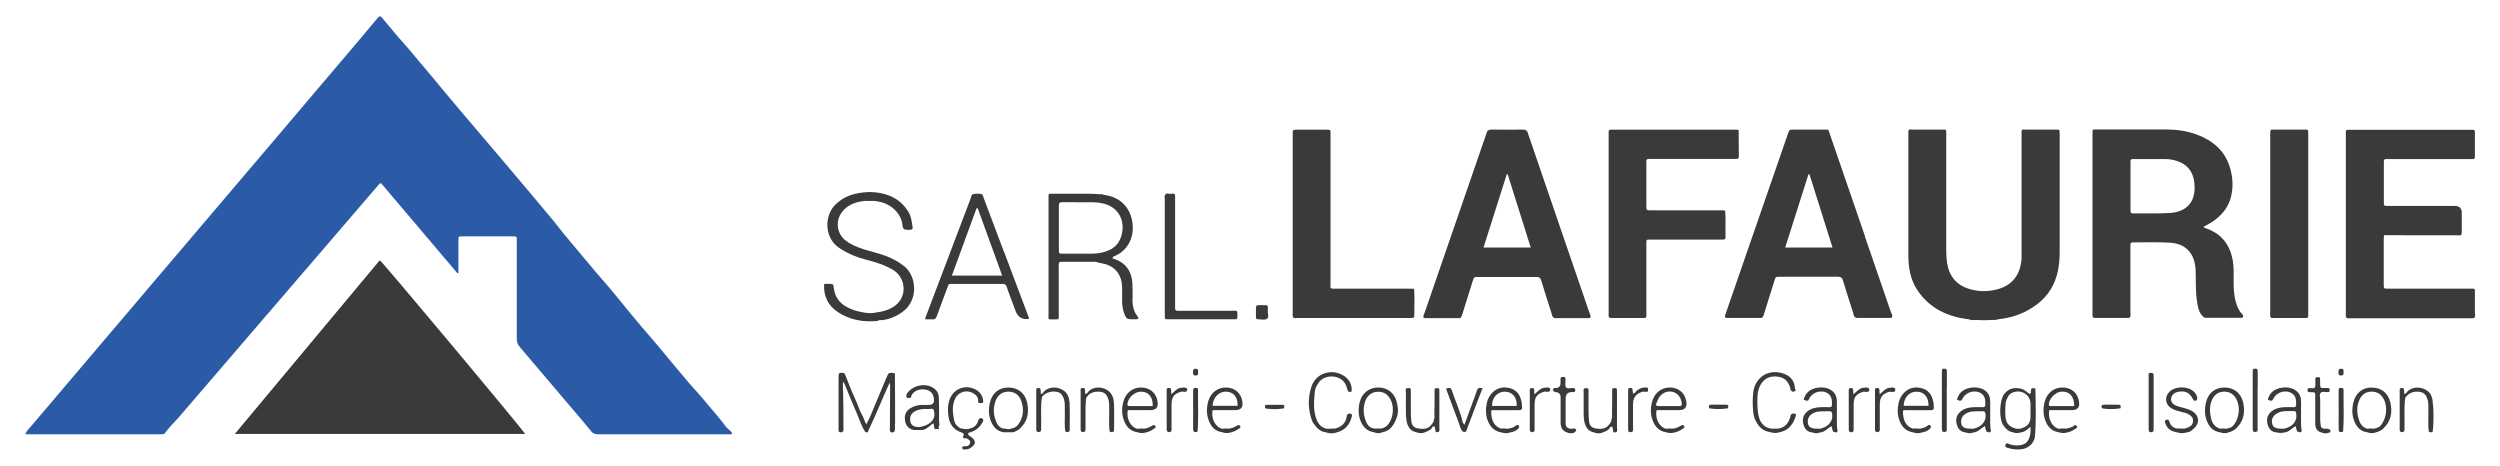 <?xml version="1.0" encoding="UTF-8"?><svg id="Calque_3" xmlns="http://www.w3.org/2000/svg" viewBox="0 0 240 44.74"><defs><style>.cls-1{fill:#3a3a3c;}.cls-2{fill:#2b5aa6;}</style></defs><path class="cls-2" d="m69.77,41.07c-.3-.41-.62-.82-.95-1.2-.74-.87-1.46-1.76-2.23-2.6-.67-.73-1.28-1.52-1.93-2.27-.64-.74-1.23-1.51-1.88-2.25-.74-.84-1.46-1.71-2.18-2.57-.86-1.03-1.68-2.09-2.57-3.1-1.25-1.42-2.43-2.9-3.66-4.34-.42-.48-.79-1-1.2-1.5-.75-.91-1.51-1.81-2.27-2.71-1.88-2.23-3.76-4.46-5.66-6.68-.88-1.02-1.74-2.06-2.61-3.09-.67-.8-1.32-1.62-2-2.4-.63-.72-1.21-1.48-1.86-2.19-.7-.77-1.35-1.59-2.02-2.38-.25-.3-.31-.29-.55,0-.62.74-1.23,1.48-1.86,2.22-1.28,1.51-2.56,3.02-3.84,4.52-1.3,1.53-2.6,3.07-3.9,4.6-7.87,9.26-15.75,18.51-23.61,27.78-.2.23-.44.44-.56.78h.38c4.18,0,8.36,0,12.54,0,.1,0,.19,0,.29,0,.08,0,.14-.04.19-.11.4-.56.91-1.03,1.36-1.55,6.34-7.37,12.67-14.74,19-22.11.1-.12.18-.27.38-.35,2.44,2.88,4.89,5.77,7.34,8.66.03-.01.07-.03.1-.04v-.47c0-.84,0-1.68,0-2.52,0-.54-.04-.51.49-.51,1.53,0,3.07,0,4.6,0,.57,0,.51-.03.51.53,0,3.1,0,6.2,0,9.3,0,.31.08.54.28.78,1.87,2.19,3.73,4.39,5.59,6.58.43.5.86,1.01,1.27,1.52.18.22.38.29.67.29,4.17,0,8.33,0,12.5,0,.12,0,.25.05.37-.06-.08-.27-.35-.37-.5-.57Z"/><path class="cls-1" d="m36.46,24.98c-4.62,5.54-9.25,11.08-13.92,16.68h27.88c-.45-.69-13.67-16.48-13.96-16.68Z"/><path class="cls-1" d="m214.61,28.91c-.15-.65-.19-1.3-.18-1.97,0-.66.03-1.32-.09-1.98-.27-1.42-1.02-2.45-2.4-2.98-.13-.05-.28-.07-.41-.2.35-.2.71-.37,1.03-.61.86-.62,1.45-1.42,1.66-2.47.18-.89.11-1.77-.15-2.63-.49-1.61-1.64-2.58-3.17-3.15-.95-.35-1.94-.49-2.94-.49-2.21,0-4.42,0-6.63,0-.14,0-.29-.02-.43.04,0,0,0,0,0,0,0,.1-.02.19-.02.29,0,5.77,0,11.55,0,17.32,0,.13-.03.26.05.38.06.07.14.06.22.06,1.03,0,2.07,0,3.1,0,.08,0,.16.02.22-.06.11-.16.05-.35.05-.52,0-2.03,0-4.06,0-6.1,0-.11,0-.23,0-.34,0-.16.06-.23.23-.23,1.19,0,2.39-.04,3.58.03,1.49.09,2.33,1,2.44,2.5.03.48.02.97.03,1.45,0,.65.04,1.29.15,1.93.09.48.2.95.62,1.27.04.02.08.06.13.06,1.19,0,2.38,0,3.57,0,0,0,.01-.03.02-.04.13-.16.01-.26-.09-.37-.32-.34-.47-.76-.58-1.2Zm-6.41-8.46c-1.14.07-2.29.02-3.43.04-.25,0-.24-.13-.24-.3,0-.77,0-1.55,0-2.32,0-.74,0-1.48,0-2.22,0-.38,0-.38.36-.38.98,0,1.97,0,2.95,0,.39,0,.77.06,1.14.18.99.32,1.55,1.02,1.67,2.04.22,1.8-.63,2.86-2.44,2.97Z"/><path class="cls-1" d="m197.71,12.49h0s0,0,0,0h0c-.08-.04-.15-.05-.23-.05,0,0,0,0,0,0-.04,0-.08,0-.12,0s-.08,0-.12,0c-.87,0-1.74,0-2.62,0-.62,0-.55-.08-.55.53,0,3.7,0,7.39,0,11.09,0,.24,0,.48,0,.73-.09,1.58-.89,2.61-2.35,2.99-.88.23-1.76.23-2.63-.03-1.26-.37-1.97-1.22-2.17-2.51-.06-.37-.08-.74-.08-1.11,0-2.73,0-5.46,0-8.18,0-1.02,0-2.03,0-3.05,0-.52.03-.46-.48-.46-.87,0-1.74,0-2.62,0-.6,0-.54-.09-.54.54,0,3.73,0,7.46,0,11.19,0,.32,0,.65.02.97.07.99.32,1.94.88,2.76,1.17,1.72,2.88,2.51,4.89,2.75.07.03.14.04.21.06.05,0,.1.02.15.02.03,0,.06,0,.08,0,.05,0,.1,0,.15-.01.06,0,.11,0,.17,0,.21.01.42.02.63.02.02,0,.03,0,.05,0,.29,0,.57-.01.86-.03.05,0,.1.01.15.01.15,0,.3-.03.44-.08,1.2-.12,2.31-.5,3.3-1.16.14-.09.28-.2.42-.3,1.05-.81,1.69-1.88,1.96-3.18.12-.59.17-1.18.17-1.78,0-3.77,0-7.54,0-11.31,0-.14-.01-.29-.02-.43Z"/><path class="cls-1" d="m237.59,30.01c0-.6,0-1.19,0-1.79,0-.57.07-.51-.52-.51-2.61,0-5.22,0-7.83,0-.39,0-.4,0-.4-.4,0-1.48,0-2.96,0-4.45,0-.09.02-.19.04-.28,2.41,0,4.82,0,7.23.01.02,0,.03,0,.05,0,.05,0,.09-.01.13-.05,0,0,0,0,0,0,0,0,0,0,0,0,.01-.08.04-.16.04-.23,0-.63,0-1.26,0-1.89q0-.65-.67-.65c-2.13,0-4.26,0-6.39,0-.42,0-.42,0-.42-.42,0-.79,0-1.58,0-2.37,0-.48,0-.97,0-1.45,0-.17.04-.28.24-.26.11.01.23,0,.34,0,2.53,0,5.07,0,7.6,0,.11,0,.23,0,.34,0,.13,0,.22-.03.22-.18,0-.81,0-1.61,0-2.42,0-.14-.05-.21-.2-.21-.08,0-.16,0-.24,0-3.84,0-7.68,0-11.53,0-.44,0-.43-.02-.42.42,0,.03,0,.06,0,.1,0,5.68,0,11.36,0,17.04,0,.16-.04.32.05.47.13.11.28.06.42.06,3.82,0,7.65,0,11.47,0,.02,0,.04,0,.05,0,.12,0,.25.03.37-.05,0,0,0,0,0,0,0,0,0,0,0,0,.08-.15.04-.32.04-.47Z"/><path class="cls-1" d="m179.05,22.71c-1.13-3.29-2.26-6.58-3.4-9.88-.15-.44-.06-.39-.53-.39-.97,0-1.94,0-2.91,0-.42,0-.42,0-.57.4-.02.06-.04.12-.06.18-1.99,5.74-3.97,11.48-5.96,17.22-.03.08-.04.15,0,.23.07.06.15.05.23.05,1.03,0,2.06,0,3.09,0,.09,0,.19.02.27-.06.09-.12.11-.26.16-.4.33-1.04.65-2.09.98-3.13.11-.35.12-.36.5-.36,1.87,0,3.74,0,5.6,0,.27,0,.39.08.47.34.31,1.03.64,2.06.97,3.08.05.16.05.35.2.47.06.07.14.06.22.06,1.03,0,2.06,0,3.09,0,.08,0,.16.01.23-.05.09-.19-.04-.34-.1-.5-.83-2.43-1.66-4.85-2.5-7.27Zm-7.67,1.05c.75-2.36,1.49-4.69,2.23-7.02.03,0,.07,0,.1,0,.73,2.33,1.47,4.66,2.21,7.02h-4.54Z"/><path class="cls-1" d="m146.69,12.79c-.1-.29-.24-.35-.52-.35-.98.01-1.97.02-2.95,0-.29,0-.46.07-.51.36-.01.06-.05.12-.07.18-1.96,5.68-3.92,11.36-5.88,17.05-.05.15-.16.28-.1.46.07.06.15.05.23.05,1.03,0,2.06,0,3.09,0,.09,0,.2.02.27-.06.09-.12.11-.26.16-.4.33-1.04.65-2.09.98-3.13.11-.35.12-.36.5-.36,1.87,0,3.73,0,5.6,0,.28,0,.39.08.47.34.31,1.03.64,2.06.97,3.08.05.16.05.35.2.47.06.07.15.06.22.06,1.03,0,2.06,0,3.09,0,.08,0,.16.01.23-.05.08-.13-.01-.25-.05-.37-1.98-5.78-3.97-11.55-5.94-17.33Zm-4.27,10.97c.75-2.36,1.49-4.7,2.23-7.03.03,0,.06,0,.09.01.73,2.33,1.47,4.66,2.21,7.02h-4.54Z"/><path class="cls-1" d="m165.63,20.25h0s0,0,0,0h0c-.1-.06-.21-.06-.32-.06-.07,0-.13,0-.2,0-2.21,0-4.42,0-6.63,0-.42,0-.43,0-.43-.41,0-1.19,0-2.39,0-3.58,0-.19,0-.39,0-.58,0-.35,0-.35.34-.36.1,0,.19,0,.29,0,2.55,0,5.1,0,7.65,0,.11,0,.23,0,.34,0,.18,0,.26-.05.26-.25-.01-.84-.02-1.68-.02-2.52h0s0,0,0,0h0s-.03,0-.05-.02c-.02,0-.05-.02-.07-.02-.03,0-.06,0-.09,0-.01,0-.02,0-.03,0-.04,0-.08,0-.12,0s-.08,0-.12,0c-3.84,0-7.67,0-11.51,0-.08,0-.16,0-.24,0-.2-.02-.26.08-.25.25,0,.08,0,.16,0,.24,0,5.69,0,11.38,0,17.07,0,.16-.04.32.05.47.04.02.09.05.13.05,1.09,0,2.18,0,3.27,0,.04,0,.09-.03.13-.05,0,0,0,0,0,0,0,0,0,0,0,0,.07-.15.05-.3.04-.46,0-.02,0-.04,0-.07,0-2.18,0-4.36,0-6.53,0-.45-.01-.42.42-.42,2.19,0,4.39,0,6.58,0,.11,0,.23,0,.34,0,.18.01.27-.05.26-.24-.02-.84.03-1.68-.03-2.51Z"/><path class="cls-1" d="m135.76,27.74h0s0,0,0,0c0,0,.01-.02.01-.02h-.01c-.18,0-.35-.01-.53-.01-2.27,0-4.55,0-6.82,0-.8,0-.68.09-.68-.65,0-4.71,0-9.42,0-14.13,0-.53.04-.47-.46-.48-.42,0-.84,0-1.26,0-.53,0-1.07,0-1.6,0-.22,0-.34.05-.31.29.01.08,0,.16,0,.24,0,5.68,0,11.36,0,17.03,0,.16-.04.32.05.47.11.1.25.05.37.05,3.61,0,7.22,0,10.83,0,.03,0,.06,0,.09,0,.1,0,.19.01.28-.06h0s0,0,0,0c.01-.02.03-.03.04-.05,0,0,.01-.02.01-.03,0-.22,0-.44.01-.67.01-.67.02-1.33-.03-2,0,0,0,0,0,0Z"/><path class="cls-1" d="m221.59,29.96c0-4.14,0-8.29,0-12.43,0-1.58,0-3.16,0-4.74,0-.34,0-.35-.34-.35-1.02,0-2.03,0-3.05,0-.08,0-.16,0-.23.05,0,0,0,0,0,0,0,.07-.01.14-.02.22s-.01.14-.01.22c0,5.69,0,11.38,0,17.07,0,.16-.05.32.06.47.02.05.07.06.12.06,1.1,0,2.19,0,3.29,0,.01,0,.02,0,.03,0,.03-.01.07-.03.1-.04,0,0,0,0,0,0,0,0,0,0,0,0h0s0,0,0,0h0c.08-.15.05-.3.05-.46,0-.02,0-.04,0-.07Z"/><path class="cls-1" d="m108.73,28.65c0-.48.01-.97-.02-1.45-.08-1.25-.73-2.06-1.9-2.39.01-.05.02-.11.03-.16-.03,0-.06.01-.08.02-.02,0-.03.02-.04.03,0-.01.02-.02.04-.03.02,0,.05-.02.08-.02,2.26-.83,2.3-3.5,1.23-4.85-.54-.67-1.29-.99-2.14-1.1-.08-.08-.18-.07-.29-.05-.32-.02-.64-.05-.96-.05-1.16,0-2.32,0-3.48,0-.62,0-.54-.07-.54.54,0,3.64,0,7.28,0,10.93,0,.68-.11.58.58.59.45,0,.4,0,.4-.43,0-1.5,0-3,0-4.5,0-.18-.03-.35.03-.53.09-.09.21-.07.32-.07,1.01,0,2.01,0,3.02,0,.13,0,.26-.01.37.07.29.07.6.1.88.2.89.31,1.42,1.07,1.46,2.08.02.47,0,.94,0,1.4,0,.42.06.84.21,1.23.18.48.27.54.77.54.11,0,.23,0,.34,0,.26-.01.31-.09.16-.28-.42-.51-.48-1.11-.49-1.73Zm-2.56-4.51c-.42.14-.85.2-1.28.21-.97,0-1.94,0-2.9,0-.33,0-.33,0-.34-.35,0-.71,0-1.42,0-2.13,0-.71,0-1.42,0-2.13,0-.25.08-.33.33-.33,1,.01,2,0,3,.01.29,0,.58.04.86.1,1.39.29,2.14,1.44,1.88,2.85-.17.89-.68,1.48-1.54,1.76Z"/><path class="cls-1" d="m86.77,25.54c-.4-.33-.85-.59-1.32-.8-.66-.3-1.37-.48-2.06-.67-.65-.18-1.29-.4-1.88-.75-.44-.26-.79-.61-.97-1.1-.31-.84-.01-1.74.74-2.32.5-.38,1.09-.54,1.71-.61.33,0,.66,0,.99,0,.22.04.45.07.66.13,1.1.3,1.93,1.23,2,2.24q.03.39.39.4c.11,0,.23,0,.34,0,.19.01.27-.08.24-.26-.08-.49-.12-.98-.38-1.42-.46-.78-1.11-1.33-1.96-1.64-1.03-.37-2.08-.38-3.15-.14-.74.17-1.38.51-1.93,1.05-1.06,1.03-1.08,3.16.34,4.13.45.31.94.56,1.45.77.62.25,1.26.4,1.89.58.65.19,1.28.43,1.87.78,1.3.8,1.42,2.79-.11,3.63-.46.25-.95.39-1.47.45-.43.1-.85.09-1.28,0-.59-.09-1.15-.26-1.68-.57-.67-.39-1.05-.98-1.15-1.74-.06-.43-.06-.43-.47-.43-.16,0-.32-.04-.47.05,0,0,0,0,0,0-.05,1.14.38,2.04,1.34,2.67,1.16.76,2.44.97,3.79.84.15-.11.32-.08.49-.08.72-.1,1.36-.38,1.94-.81,1.47-1.08,1.39-3.35.11-4.39Z"/><path class="cls-1" d="m96.37,24.15c-.65-1.72-1.29-3.44-1.94-5.15-.05-.13-.05-.32-.2-.36-.26-.07-.55-.06-.81,0-.18.03-.18.25-.23.39-1.41,3.72-2.82,7.44-4.23,11.15-.06.15-.14.29-.13.48.21,0,.42-.02.63,0,.27.03.39-.08.48-.33.36-1,.74-1.99,1.11-2.99.1-.11.24-.08.36-.08,1.59,0,3.18,0,4.77,0,.11,0,.23-.02.32.06.14.11.16.28.21.42.27.71.53,1.42.79,2.13q.32.86,1.27.75c.02-.15-.06-.28-.11-.41-.76-2.02-1.52-4.04-2.28-6.06Zm-4.99,2.31c.79-2.17,1.58-4.32,2.37-6.47.04,0,.08,0,.11,0,.78,2.14,1.56,4.29,2.35,6.47h-4.83Z"/><path class="cls-1" d="m118.35,29.84c-1.65,0-3.29,0-4.94,0-.11,0-.23,0-.34,0-.18,0-.27-.07-.26-.26,0-.11,0-.23,0-.34,0-3.36,0-6.71,0-10.07,0-.13,0-.26,0-.39-.02-.27-.24-.19-.37-.17-.21.03-.5-.17-.62.16-.04.12,0,.26,0,.39,0,1.82,0,3.65,0,5.47s0,3.65,0,5.47c0,.1,0,.19,0,.29-.01.18.04.28.24.26.1,0,.19,0,.29,0,1.97,0,3.94,0,5.91,0,.11,0,.23,0,.34,0,.07,0,.13-.01.17-.07.03-.05.03-.62,0-.67-.11-.13-.27-.08-.41-.08Z"/><path class="cls-1" d="m121.71,29.88c.01-.13,0-.26,0-.39,0-.11-.03-.2-.16-.19-.32.02-.64-.07-.95.05,0,0,0,0,0,0-.03.18-.03.35-.03.53,0,.18,0,.35,0,.53,0,.12,0,.24.17.24.3,0,.66.11.9-.05.2-.13.05-.48.07-.73Z"/><path class="cls-1" d="m85.93,40.66c0-1.61,0-3.22-.02-4.83h0s0,0,0,0h0c-.45-.06-.56-.08-.68.14-.04.07-.08.17-.14.3-.49,1.17-.98,2.34-1.47,3.52-.13.31-.27.62-.46.94-.17-.3-.24-.61-.39-.87-.28-.49-.42-1.03-.66-1.53-.37-.78-.67-1.6-.99-2.4-.04-.09-.09-.11-.17-.13-.38-.05-.45,0-.45.39,0,1.64,0,3.28,0,4.93,0,.11-.02.23.04.33.02,0,.03.02.05.02.1.05.2.05.29-.01.01,0,.02-.01.03-.02.11-.14.06-.31.06-.47,0-1.29,0-2.57-.05-3.86,0-.13,0-.27,0-.45.08.09.12.12.14.16.4.95.77,1.91,1.19,2.85.26.59.43,1.23.8,1.77.02.01.03.02.05.03.07.04.13.06.18.03.04-.02.06-.07.08-.16.73-1.51,1.34-3.08,2.05-4.61.04.16.05.31.04.46,0,1.26-.01,2.52-.02,3.78,0,.16-.04.32.04.48.02,0,.03.02.05.03.09.05.19.05.28,0,.02,0,.03-.02.05-.03.1-.21.07-.44.06-.66,0-.03,0-.06,0-.09Z"/><path class="cls-1" d="m195.38,37.29c-.38-.05-.37-.05-.42.28-.01.09.03.2-.12.25-.28-.19-.51-.45-.89-.52-.65-.13-1.15.02-1.54.52-.47.6-.54,2.4-.07,3.04.23.32.5.59.91.64.26.11.51.1.77,0,.36-.02.59-.28.91-.52,0,.19,0,.31,0,.44,0,.11-.02.22-.04.33-.13.68-.5.99-1.2,1.01-.31,0-.6-.03-.88-.16-.13-.06-.24-.08-.29.11-.05.18.03.23.17.27.48.16.98.22,1.48.13.64-.12,1.14-.64,1.19-1.24.12-1.52.07-3.05.04-4.58,0,0,0,0,0,0Zm-1.32,3.83s-.09.03-.14.04c-.12,0-.25,0-.37,0,.09.04.19.05.28.03-.09.02-.19.01-.28-.03-.74-.22-1-.55-1.04-1.31-.02-.36,0-.71.02-1.06.01-.3.15-.54.28-.78.2-.36.83-.52,1.29-.37.52.17.82.59.83,1.16,0,.39,0,.77,0,1.16,0,.63-.25.97-.87,1.16Z"/><path class="cls-1" d="m129.67,39.72s-.05-.03-.08-.03c-.03,0-.05.01-.08.03-.18,0-.21.14-.23.25,0,.02,0,.03,0,.05-.12.64-.52.98-1.12,1.12-.27,0-.54.01-.8.02-.5-.11-.79-.42-.97-.89-.34-.87-.25-1.77-.17-2.66.03-.37.23-.69.46-.99.56-.7,2.23-.72,2.59.53.04.14.09.27.14.41.03.02.06.03.09.05.09.03.18.03.26-.05h0s0,0,0,0c.04-.63-.21-1.1-.67-1.43-.07-.05-.14-.09-.21-.13-1.16-.63-2.57-.13-2.98,1.11-.36,1.09-.34,2.22.07,3.31.02.06.05.12.09.17.31.46.66.86,1.26.92.04.01.08.03.12.04.12.03.25.05.37.05.02,0,.04,0,.06,0,.02,0,.04,0,.06,0,.12-.01.25-.04.37-.08.81-.2,1.27-.73,1.47-1.52.03-.11.07-.22-.09-.26Z"/><path class="cls-1" d="m191.06,38.54c0-.39-.12-.73-.42-.99-.64-.55-1.93-.45-2.47.2-.14.16-.21.36-.29.55-.03.07.05.1.12.12.1.07.21.07.32,0,.02-.04.05-.08.07-.12.3-.66,1.19-.93,1.79-.54.4.26.42.65.41,1.07,0,.18-.05.26-.25.26-.29-.01-.58-.01-.87,0-.46.02-.9.12-1.26.42-.41.34-.49.78-.35,1.27.12.41.38.7.84.73.26.11.52.11.77,0,.44-.03.7-.41,1.09-.61.02.11.03.19.05.26.03.09.06.18.1.27.15.04.33.2.42-.08-.06-.27-.07-.54-.07-.82,0-.66,0-1.32,0-1.98Zm-1.69,2.62s0,0,0,0c-.16,0-.32-.01-.48-.02.12.06.24.08.36.05-.12.02-.24.01-.36-.05-.29-.04-.54-.14-.6-.45-.07-.35.01-.67.31-.9.24-.19.51-.27.8-.29.32-.03.64,0,.96-.02.16,0,.21.06.24.22.14.81-.48,1.35-1.23,1.47Z"/><path class="cls-1" d="m176.34,38.54c0-.39-.12-.73-.42-.99-.64-.55-1.93-.45-2.47.2-.14.16-.21.36-.29.55-.03.07.05.1.12.12.1.07.21.07.32,0,.02-.04.05-.08.07-.12.3-.66,1.19-.93,1.79-.54.39.26.42.65.41,1.07,0,.18-.05.26-.25.26-.29-.01-.58-.01-.87,0-.46.02-.9.12-1.26.42-.41.34-.49.78-.35,1.27.12.41.38.7.84.73.26.11.52.11.77,0,.44-.03.7-.41,1.07-.6.09.18.06.38.17.52.15.04.33.2.42-.08-.06-.27-.07-.54-.07-.82,0-.66,0-1.32,0-1.98Zm-1.69,2.62s0,0,0,0c-.16,0-.32-.01-.48-.02.12.06.24.08.36.05-.12.02-.24.01-.36-.05-.29-.04-.54-.15-.6-.45-.07-.35.01-.67.31-.9.24-.19.51-.27.8-.29.32-.03.64,0,.96-.02.16,0,.21.06.24.22.14.81-.48,1.35-1.23,1.47Z"/><path class="cls-1" d="m220.9,38.54c0-.39-.12-.73-.42-.99-.64-.55-1.93-.45-2.47.2-.14.16-.21.36-.29.55-.03.07.05.1.12.12.1.07.21.07.32,0,.02-.04.05-.08.07-.12.3-.66,1.19-.93,1.79-.54.4.26.42.65.41,1.07,0,.18-.05.26-.25.26-.29-.01-.58-.01-.87,0-.46.02-.9.12-1.26.42-.41.34-.49.78-.35,1.27.12.41.38.7.84.73.26,0,.52,0,.77,0,.44-.03.69-.41,1.06-.59.1.18.06.37.18.51.15.03.33.19.42-.08-.06-.27-.07-.54-.07-.82,0-.66,0-1.32,0-1.98Zm-1.69,2.62s0,0,0,0c-.16,0-.32-.01-.48-.02.12.06.24.08.36.05-.12.02-.24.01-.36-.05-.29-.04-.53-.15-.6-.46-.09-.36.03-.67.32-.9.26-.21.57-.29.9-.31.27-.02.55,0,.82-.01.22-.01.25.09.27.29.11.78-.47,1.28-1.23,1.41Z"/><path class="cls-1" d="m172.22,39.72s-.05-.03-.08-.03c-.03,0-.05,0-.08.03-.14.03-.15.13-.18.24,0,.02,0,.03-.01.05-.17.62-.52,1.06-1.2,1.14-.2,0-.4,0-.6,0-.53-.06-.92-.37-1.12-.83-.03-.06-.05-.13-.07-.2-.2-.68-.18-1.37-.16-2.06.02-.46.12-.89.4-1.28.4-.57.97-.71,1.62-.61.59.09.93.47,1.11,1.01.04.12,0,.26.13.35.03.03.06.05.09.06.09.04.18,0,.27-.05.01-.01.02-.03.03-.04.03-.08-.04-.15-.06-.22,0-.01,0-.02,0-.04-.05-.79-.54-1.22-1.24-1.42-1.34-.39-2.57.42-2.75,1.8-.09.67-.07,1.35,0,2.02.03.27.11.54.24.78.29.57.71.98,1.38,1.06.04.01.08.03.12.04.16.04.32.05.47.04.12-.01.24-.04.36-.08.62-.13,1.01-.49,1.27-.98.09-.16.16-.34.22-.52.04-.11.08-.27-.13-.28Z"/><path class="cls-1" d="m90.19,40.84c-.06-.38-.04-.77-.04-1.16,0-.5,0-1-.02-1.5,0-.4-.19-.71-.52-.93-.78-.53-2.01-.26-2.53.52-.11.16-.1.29,0,.43.1,0,.21,0,.31,0,.1-.05.08-.17.12-.25.24-.46.81-.67,1.43-.53.45.11.69.42.72.96q.03.49-.49.49c-.23,0-.45,0-.68,0-.37.02-.73.1-1.06.3-.45.27-.63.68-.55,1.19.07.49.34.82.84.92.28,0,.56,0,.84,0,.42-.08.69-.41,1.02-.64.15.18.02.41.18.55.13-.02.25-.02.38.01.02-.07,0-.13-.07-.17,0,0,0,0,0,0,.08-.05.09-.12.08-.21Zm-.64-.53c-.26.36-.63.54-1.05.64-.2.09-.4.03-.6.02-.31-.08-.48-.26-.52-.6-.04-.36.07-.63.36-.83.26-.18.56-.24.87-.27.14-.01.29-.02.43,0,.21.03.52-.14.6.11.09.29.11.64-.1.93Z"/><path class="cls-1" d="m94.28,40.17c-.16-.08-.33.02-.38.22-.11.42-.39.67-.81.75-.24.11-.48.04-.72.01-.19,0-.31-.13-.45-.24-.29-.24-.33-.57-.38-.9-.1-.58-.11-1.16.14-1.71.31-.68,1.11-.93,1.75-.55.27.16.5.38.47.73-.02.29.18.2.32.21.21,0,.17-.15.16-.27-.06-.45-.3-.77-.68-1-.94-.54-2.09-.16-2.5.84-.23.55-.23,1.13-.15,1.71.11.74.48,1.28,1.21,1.53.17.06.37.13.2.39-.04.05-.02.16.09.19.13-.02.25-.04.35.07.19.08.29.23.21.42-.06.16-.18.3-.39.26-.06,0-.13,0-.19.02-.25.04-.17.17-.08.3.14,0,.28-.01.42-.02.07-.03.16-.04.22-.08.66-.39.67-.77.01-1.19-.08-.05-.17-.12-.16-.22.01-.12.14-.11.22-.14.52-.17.92-.49,1.17-.97.06-.11.12-.29-.06-.37Z"/><path class="cls-1" d="m160.4,37.2c-.84-.04-1.55.47-1.79,1.33-.18.65-.18,1.31.09,1.94.23.54.61.93,1.23,1.02.31.12.63.1.94,0,.25-.07.47-.18.68-.34.09-.07.21-.09.14-.22-.06-.14-.17-.16-.31-.07-.22.13-.44.24-.7.28-.23.03-.47-.04-.7.03-.68-.13-1.13-1.02-.94-1.8.72,0,1.44,0,2.17,0q.8,0,.68-.8c-.11-.81-.69-1.33-1.51-1.37Zm.82,1.78c-.34,0-.68,0-1.01,0-.32,0-.64,0-.97,0-.25,0-.31-.07-.22-.28.1-.22.17-.45.32-.64.34-.42.84-.58,1.34-.41.42.14.73.59.77,1.08.01.19-.04.26-.23.26Z"/><path class="cls-1" d="m185.57,38.45c-.18-.79-.71-1.2-1.5-1.25-1.01-.06-1.64.75-1.8,1.46-.13.58-.13,1.16.08,1.72.23.6.64,1.02,1.31,1.13.29.11.58.1.87,0,.29-.04.54-.15.75-.36.1-.09.12-.2.04-.3-.07-.09-.18-.06-.25,0-.21.19-.48.25-.74.3-.23.03-.46-.06-.7,0-.67-.24-.97-.81-.94-1.73.15-.08.31-.04.47-.04.65,0,1.29,0,1.94,0,.58,0,.58,0,.53-.59,0-.11-.03-.22-.06-.33Zm-2.82.51c.03-.82.55-1.37,1.26-1.36.71.01,1.14.52,1.13,1.36h-2.39Z"/><path class="cls-1" d="m146.04,38.45c-.18-.79-.71-1.2-1.5-1.25-1.01-.06-1.64.75-1.8,1.46-.13.58-.13,1.16.08,1.72.23.6.64,1.02,1.31,1.13.29.11.58.1.87,0,.29-.04.54-.15.75-.36.1-.09.12-.2.04-.3-.07-.09-.18-.06-.25,0-.21.19-.48.25-.74.3-.23.03-.46-.06-.7,0-.67-.24-.97-.81-.94-1.74.15-.06.31-.03.47-.03.65,0,1.29,0,1.94,0,.58,0,.58,0,.53-.59,0-.11-.03-.22-.06-.33Zm-.44.52h-2.36c-.03-.77.5-1.37,1.22-1.37.73,0,1.19.55,1.14,1.37Z"/><path class="cls-1" d="m198.09,37.2c-.84-.04-1.55.47-1.79,1.33-.18.65-.18,1.31.09,1.94.23.54.61.93,1.23,1.02.31.12.63.1.94,0,.28-.05.49-.23.73-.35.12-.06.13-.13.09-.21-.06-.11-.17-.18-.27-.08-.2.21-.48.21-.73.29-.23.03-.47-.04-.7.03-.67-.13-1.13-1.01-.94-1.8.72,0,1.44,0,2.17,0q.8,0,.68-.8c-.11-.81-.69-1.33-1.5-1.37Zm-1.27,1.78c-.1,0-.13-.06-.13-.16.02-.55.63-1.18,1.18-1.22.79-.06,1.27.46,1.25,1.38-.77,0-1.54,0-2.3,0Z"/><path class="cls-1" d="m227.66,37.2c-.88.01-1.52.53-1.74,1.45-.14.6-.14,1.22.1,1.8.23.56.6.97,1.24,1.05.29.11.57.11.86,0,.24-.07.46-.17.65-.34.77-.7.93-1.57.7-2.53-.22-.93-.89-1.43-1.81-1.42Zm.86,3.68c-.17.18-.38.21-.6.27,0,0,0,0,0,0-.2.03-.4-.07-.6.02.12,0,.25.03.38.03-.12,0-.25-.03-.38-.03-.41-.09-.67-.36-.81-.73-.27-.7-.31-1.41.02-2.11.23-.48.61-.73,1.15-.73.54,0,.92.25,1.16.72.41.78.26,1.92-.33,2.57Z"/><path class="cls-1" d="m213.56,37.2c-.93,0-1.59.53-1.8,1.49-.13.61-.12,1.22.13,1.8.23.53.6.93,1.23,1.01.29.11.57.12.86,0,.24-.07.46-.17.65-.34.75-.67.91-1.51.73-2.44-.18-.95-.87-1.51-1.79-1.52Zm.81,3.68c-.17.18-.38.21-.6.27,0,0,0,0,0,0-.2.03-.4-.07-.6.02.13,0,.26.03.39.03-.13,0-.26-.03-.39-.03-.5-.15-.78-.48-.9-.99-.15-.63-.18-1.24.1-1.83.23-.47.59-.74,1.13-.75.56-.01.95.25,1.2.73.41.78.25,1.92-.34,2.56Z"/><path class="cls-1" d="m132.26,37.2c-.85.02-1.52.56-1.73,1.41-.15.61-.14,1.23.09,1.81.23.57.64.99,1.3,1.08.26.11.52.11.79,0,.81-.15,1.15-.78,1.39-1.46.17-.48.11-.99-.02-1.48-.23-.87-.92-1.38-1.81-1.36Zm.84,3.7c-.15.14-.32.2-.5.24-.19,0-.39,0-.58,0,.1.04.19.07.29.07-.1,0-.19-.02-.29-.07-.51-.01-.77-.35-.92-.76-.2-.55-.25-1.13-.09-1.7.21-.76.76-1.15,1.5-1.06.32.04.58.18.78.43.64.77.54,2.18-.19,2.87Z"/><path class="cls-1" d="m96.82,37.2c-.92,0-1.59.53-1.8,1.49-.13.61-.12,1.22.13,1.8.23.53.6.93,1.23,1.01.29,0,.57,0,.86,0,.24-.07.46-.17.65-.34.75-.67.91-1.51.73-2.44-.18-.95-.87-1.51-1.79-1.52Zm.88,3.61c-.17.22-.4.3-.66.34-.17.08-.34.07-.5,0-.46.04-.73-.27-.88-.61-.28-.63-.34-1.31-.11-1.98.21-.63.65-.96,1.25-.96.6,0,1.06.31,1.26.94.26.81.19,1.58-.36,2.27Z"/><path class="cls-1" d="m210.49,39.49c-.26-.16-.55-.25-.85-.33-.23-.06-.47-.12-.69-.2-.38-.14-.56-.41-.52-.72.04-.3.3-.55.65-.62.73-.15,1.14.07,1.49.79.03.02.05.04.08.05.08.03.16.01.24-.04,0,0,0,0,0,0,0,0,0,0,0,0,.11-.26,0-.47-.14-.66-.02-.03-.04-.05-.06-.08-.54-.64-1.88-.65-2.45-.04-.47.5-.37,1.21.22,1.56.31.18.65.27,1,.35.22.05.44.11.64.22.25.14.45.33.43.64-.01.3-.18.51-.46.62-.12.05-.24.08-.36.12-.2,0-.4-.01-.6-.02h0s0,0,0,0c-.04,0-.09,0-.13,0-.04,0-.09,0-.14-.02-.29-.11-.48-.3-.56-.59-.05-.18-.16-.29-.34-.21-.19.08-.09.23-.05.36.18.51.56.75,1.07.82.04.01.08.03.12.04.16.04.32.06.48.05.12,0,.24-.03.36-.08.04,0,.08,0,.11,0,.22-.04.38-.18.54-.33.03-.02.05-.05.08-.07.55-.5.47-1.21-.16-1.6Z"/><path class="cls-1" d="m138.18,41.15c0-1.18,0-2.35,0-3.53,0-.39,0-.39-.46-.33,0,0,0,0,0,0,0,.84,0,1.69-.02,2.53,0,.15.06.32-.07.46h-.03s.02.03.03.03c.03.04.04.08.01.13-.37.63-.66.82-1.51.69-.39-.06-.59-.29-.64-.69-.04-.3-.05-.61-.05-.91,0-.6,0-1.19,0-1.79,0-.49,0-.49-.25-.49-.38,0-.21.3-.22.46-.02.68,0,1.35,0,2.03,0,.28.03.55.09.81.13.51.4.86.94.95.15.07.3.09.46.08.1,0,.2-.03.31-.07.26-.11.54-.19.7-.44.02-.04.04-.08.06-.12.07,0,.13,0,.2,0,.03.16.06.32.09.49.03.02.05.03.08.04.08.03.16.01.24-.04,0,0,0,0,0,0,0,0,0,0,0,0,.04-.06.05-.14.05-.21,0,0,0,0,0,0,0-.02,0-.05,0-.07Z"/><path class="cls-1" d="m155.23,41.15c0-1.18,0-2.35,0-3.53,0-.39,0-.39-.46-.33,0,0,0,0,0,0,0,.84,0,1.69-.02,2.53,0,.15.06.32-.07.46h-.03s.02.03.03.03c.03.04.04.08.01.13-.37.62-.66.82-1.5.69-.4-.06-.6-.28-.64-.69-.03-.3-.05-.61-.05-.91,0-.63,0-1.25,0-1.88,0-.18.08-.4-.25-.39-.31,0-.22.22-.22.37,0,.69,0,1.38,0,2.08,0,.29.02.58.09.86.13.5.4.86.94.95.15.07.3.09.46.08.1,0,.2-.03.31-.07.26-.11.54-.19.7-.44.02-.04.04-.08.06-.12.07,0,.13,0,.2,0,.03.16.06.32.09.49.03.02.05.03.08.04.08.03.16.01.24-.04,0,0,0,0,0,0,0,0,0,0,0,0,.04-.06.05-.14.05-.21,0,0,0,0,0,0,0-.02,0-.05,0-.07Z"/><path class="cls-1" d="m233.56,38.9c0-.12-.02-.24-.02-.36-.03-.35-.16-.75-.48-1-.6-.46-1.52-.45-1.99.09-.07.08-.11.21-.26.18,0-.14-.01-.29-.03-.43-.01-.13-.12-.13-.21-.13-.1,0-.19.02-.2.15,0,.06,0,.13,0,.19,0,1.19,0,2.38,0,3.57,0,.1-.01.2.06.27.11.08.23.08.34,0,0,0,0,0,0,0,0,0,0,0,0,0,.11-.16.05-.34.06-.51.03-.88-.05-1.76.06-2.63.02-.02.03-.04.03-.06,0-.02,0-.04-.02-.06.22-.27.47-.46.8-.54.11-.02.22-.04.35-.03.57.01.83.21,1,.77.11.35.06.7.07,1.05.03.67-.06,1.35.05,2.02.13.08.25.09.37,0h0s0,0,0,0c.1-.84.09-1.68.04-2.52Z"/><path class="cls-1" d="m141.74,37.63c-.14.37-.27.75-.41,1.12-.24.66-.48,1.32-.74,2.02-.08-.1-.15-.15-.17-.22-.22-1.02-.67-1.96-1-2.95-.13-.39-.14-.39-.58-.31,0,.05,0,.1.02.14.4,1.07.79,2.14,1.2,3.21.1.26.14.56.36.77.11.09.22.08.33,0,0,0,0,0,0,0,0,0,0,0,0,0,.36-.93.69-1.87,1.05-2.8.17-.45.35-.9.53-1.35-.45-.04-.45-.04-.59.35Z"/><path class="cls-1" d="m151.22,41.14c-.16,0-.32.01-.49.02-.28-.05-.41-.21-.43-.46,0-.04,0-.07,0-.11,0-.77,0-1.55,0-2.32q0-.62.59-.63s.1,0,.14,0c.14,0,.2-.05.2-.2,0-.15-.09-.18-.22-.19-.23-.03-.55.13-.68-.08-.11-.18-.04-.47-.04-.71,0-.02,0-.03,0-.05.01-.16-.05-.23-.22-.23-.18,0-.28.05-.26.25.01.11,0,.23,0,.34q0,.46-.44.48c-.09,0-.19-.03-.25.08-.08.14.02.29.22.31q.48.04.48.5c0,.81,0,1.61,0,2.42,0,.45.15.81.62.95.03.01.06.03.09.04.09.03.18.05.27.04,0,0,.02,0,.03,0,.02,0,.04,0,.06,0,.09-.01.18-.04.27-.07.06-.1.24-.18.12-.3-.02-.02-.04-.04-.07-.06Z"/><path class="cls-1" d="m223.5,41.16c-.13,0-.27,0-.4-.01-.18-.03-.3-.11-.31-.31-.02-.18-.05-.35-.05-.53,0-.64,0-1.29,0-1.93,0-.24-.11-.52.07-.69.14-.14.4-.03.61-.05.02,0,.03,0,.05,0,.11,0,.19-.03.18-.16,0-.12,0-.23-.17-.23-.16,0-.32,0-.48,0-.18.01-.26-.05-.26-.24,0-.26-.01-.51-.02-.77h0s0,0,0,0h0c-.34-.05-.42-.06-.45.12,0,.06,0,.14,0,.25,0,.02,0,.03,0,.05,0,.18.04.38-.04.52-.09.18-.32.05-.49.08-.02,0-.03,0-.05,0-.12,0-.16.06-.17.18,0,.14.05.21.19.21.1,0,.19,0,.29,0,.17,0,.28.04.26.24,0,.11,0,.22,0,.34,0,.8,0,1.61,0,2.41,0,.43.15.79.63.88.06.03.11.05.17.06.06.01.11.02.17.02.02,0,.04,0,.06,0,0,0,.02,0,.03,0,.09-.01.17-.04.26-.07.13,0,.15-.08.14-.17-.01-.13-.1-.17-.22-.17Z"/><path class="cls-1" d="m186.9,37.13c0-.5,0-1,0-1.5,0-.2-.09-.24-.26-.24-.27,0-.21.18-.22.33,0,1.82,0,3.64,0,5.46,0,.08.03.15.04.23.13.09.26.08.39,0,0,0,0,0,0,0h0c.07-.12.04-.25.04-.38,0-1.3,0-2.61,0-3.91Z"/><path class="cls-1" d="m216.74,37.13c0-.5,0-1,0-1.5,0-.2-.09-.24-.26-.24-.27,0-.21.18-.22.33,0,1.82,0,3.64,0,5.46,0,.08.03.15.04.23h0c.13.09.26.08.39,0,0,0,0,0,0,0,0,0,0,0,0,0,.07-.12.04-.25.04-.38,0-1.3,0-2.61,0-3.91Z"/><path class="cls-1" d="m206.75,41c0-1.21,0-2.42,0-3.62,0-.45,0-.9,0-1.35,0-.2-.1-.23-.27-.24-.28,0-.21.19-.21.34,0,1.69,0,3.38,0,5.07,0,.08.03.16.04.23.03.02.06.03.1.05.09.03.19.02.28-.05h0s0,0,0,0c.07-.1.06-.21.06-.32,0-.04,0-.07,0-.11Z"/><path class="cls-1" d="m157.92,37.2c-.32,0-.59.12-.83.34-.09.09-.14.22-.28.25-.1-.12-.06-.28-.09-.41-.03-.12-.11-.14-.21-.14-.22-.02-.21.13-.21.28,0,1.26,0,2.51,0,3.77,0,.05.03.09.04.14.13.08.26.08.39,0,0,0,0,0,0,0h0c.08-.15.04-.31.04-.47,0-.71,0-1.41,0-2.12,0-.68.26-1.02.91-1.24.02,0,.04,0,.07,0,.15,0,.31.05.46-.03,0,0,0,0,0,0,0,0,0,0,0,0,.02-.36.02-.37-.29-.37Z"/><path class="cls-1" d="m148.71,37.24s-.05-.01-.08-.02c-.04-.02-.07-.03-.11-.03-.04,0-.07,0-.11.03-.42-.03-.68.25-.97.52-.04.04-.09.08-.13.12-.01-.19-.03-.31-.03-.44,0-.16-.11-.17-.23-.17-.11,0-.18.04-.19.16,0,.06,0,.13,0,.19,0,1.19,0,2.37,0,3.56,0,.09-.01.19.06.27.11.08.23.08.34,0,0,0,0,0,0,0,0,0,0,0,0,0,.08-.11.07-.23.06-.35,0-.04,0-.08,0-.12,0-.71,0-1.42,0-2.13,0-.73.25-1.04.96-1.24.02,0,.04,0,.06,0,.14.01.29.07.43-.04,0,0,0,0,0,0,0,0,0,0,0,0,.06-.13.11-.27-.05-.32Z"/><path class="cls-1" d="m181.85,37.24s-.05-.01-.08-.02c-.04-.02-.07-.03-.11-.03-.04,0-.07,0-.11.03-.42-.02-.68.25-.97.52-.04.04-.08.08-.13.12-.01-.19-.03-.32-.03-.44,0-.16-.11-.17-.23-.17-.11,0-.19.04-.19.16,0,.06,0,.13,0,.19,0,1.19,0,2.38,0,3.56,0,.09-.01.19.06.27.11.08.23.08.34,0,0,0,0,0,0,0,0,0,0,0,0,0,.09-.13.07-.27.06-.41,0-.02,0-.04,0-.06,0-.71,0-1.42,0-2.12,0-.73.25-1.04.95-1.24.04,0,.08,0,.12.01.12.02.25.04.37-.04,0,0,0,0,0,0,0,0,0,0,0,0,.06-.14.1-.27-.05-.32Z"/><path class="cls-1" d="m179.33,37.24s-.05-.01-.08-.02c-.04-.02-.07-.03-.11-.03-.04,0-.07,0-.11.03-.42-.03-.68.25-.97.52-.04.04-.09.08-.13.12-.01-.19-.03-.31-.03-.44,0-.16-.11-.17-.23-.17-.11,0-.18.04-.19.16,0,.06,0,.13,0,.19,0,1.19,0,2.37,0,3.56,0,.09-.01.19.06.27.03.02.06.04.09.05.09.03.17.02.26-.04,0,0,0,0,0,0,0,0,0,0,0,0,.08-.11.07-.23.06-.35,0-.04,0-.08,0-.12,0-.71,0-1.42,0-2.13,0-.73.25-1.04.96-1.24.04,0,.08,0,.12.01.12.02.25.04.37-.04,0,0,0,0,0,0,0,0,0,0,0,0,.06-.13.11-.27-.05-.32Z"/><path class="cls-1" d="m224.98,37.43c0-.15-.08-.18-.21-.19-.28-.03-.27.15-.26.33,0,1.21,0,2.41,0,3.62,0,.08.03.15.04.23.13.09.26.09.39,0,0,0,0,0,0,0,0,0,0,0,0,0,.09-1.16.04-2.33.04-3.5,0-.17,0-.33,0-.5Z"/><path class="cls-1" d="m203.43,38.85s-.06,0-.09,0c-.45,0-.9,0-1.35,0-.27,0-.29.14-.19.35.58.1,1.17.09,1.76,0,0,0,0,0,0,0,0,0,0,0,0,0,.04-.16.07-.31-.11-.34Z"/><path class="cls-1" d="m165.68,38.85c-.46,0-.93,0-1.39,0-.27,0-.28.14-.19.35.59.1,1.17.09,1.76,0,0,0,0,0,0,0,0,0,0,0,0,0,.1-.2.1-.35-.17-.35Z"/><path class="cls-1" d="m123.15,38.86s-.06,0-.09,0c-.46,0-.93,0-1.39,0-.27,0-.28.14-.19.35.59.1,1.17.09,1.76,0,0,0,0,0,0,0,0,0,0,0,0,0,.09-.17.1-.31-.08-.34Z"/><path class="cls-1" d="m224.73,36.05c.23,0,.27-.12.25-.29,0-.19.04-.37-.25-.36-.21,0-.24.11-.23.27.01.16-.07.37.23.38Z"/><path class="cls-1" d="m109.64,37.2c-.84-.04-1.55.47-1.79,1.33-.18.65-.18,1.31.09,1.94.23.54.61.93,1.23,1.02.31.12.63.1.94,0,.25-.07.47-.18.68-.34.09-.07.21-.09.14-.22-.06-.14-.17-.16-.31-.07-.22.13-.44.24-.7.28-.23.03-.47-.04-.7.03-.68-.13-1.13-1.02-.94-1.8.72,0,1.44,0,2.17,0q.8,0,.68-.8c-.11-.81-.69-1.33-1.51-1.37Zm-1.23,1.78c-.11,0-.18-.03-.18-.16.04-.65.72-1.26,1.38-1.22.68.04,1.08.54,1.05,1.38-.75,0-1.5,0-2.26,0Z"/><path class="cls-1" d="m219.32,41.5c-.26,0-.52,0-.77,0,.26.11.52.11.77,0Z"/><path class="cls-1" d="m117.78,37.2c-.84-.04-1.55.47-1.79,1.33-.18.65-.18,1.31.09,1.94.23.54.61.93,1.23,1.02.31.12.63.1.94,0,.25-.07.47-.18.68-.34.09-.07.21-.09.14-.22-.06-.14-.17-.16-.31-.07-.22.13-.44.24-.7.28-.23.03-.47-.04-.7.03-.68-.13-1.13-1.02-.94-1.8.72,0,1.44,0,2.17,0q.8,0,.68-.8c-.11-.81-.69-1.33-1.51-1.37Zm-1.37,1.76c.02-.78.6-1.39,1.3-1.36.71.02,1.13.53,1.1,1.36h-2.4Z"/><path class="cls-1" d="m115.02,37.43c0-.15-.08-.18-.21-.19-.28-.03-.27.15-.27.33,0,1.21,0,2.41,0,3.62,0,.08.03.15.05.23.13.09.26.08.38,0,0,0,0,0,0,0,0,0,0,0,0,0,.09-1.16.04-2.33.04-3.5,0-.17,0-.33,0-.5Z"/><path class="cls-1" d="m114.78,35.4c-.19,0-.26.08-.24.26.02.16-.09.37.21.39.22.01.29-.09.27-.24-.02-.21.06-.42-.24-.41Z"/><path class="cls-1" d="m102.17,37.54c-.59-.47-1.52-.46-1.98.09-.07.08-.11.21-.27.18,0-.14-.01-.29-.03-.43-.01-.13-.12-.13-.21-.13-.1,0-.19.02-.2.14,0,.06,0,.13,0,.19,0,1.19,0,2.38,0,3.57,0,.1-.01.2.06.27.11.08.23.08.35,0,0,0,0,0,0,0,0,0,0,0,0,0,.08-.12.07-.25.06-.38,0-.04,0-.09,0-.13.03-.93-.07-1.86.08-2.78.02-.04.05-.09.1-.14.04-.04.1-.1.22-.18.31-.18.59-.21.66-.22.05,0,.1,0,.15,0,.57,0,.82.21.99.77.1.33.06.67.07,1,.03.69-.06,1.38.05,2.06.13.07.25.09.37,0,0,0,0,0,0,0,0,0,0,0,0,0,.02-.03.05-.06.05-.08,0-.89.03-1.77-.01-2.66-.02-.42-.16-.86-.5-1.14Z"/><path class="cls-1" d="m113.84,37.24s-.05-.01-.08-.02c-.04-.02-.07-.03-.11-.03-.04,0-.07,0-.11.03-.04,0-.08,0-.12,0-.01,0-.03,0-.04,0-.38.05-.63.36-.93.63-.01-.19-.03-.31-.03-.44,0-.16-.11-.17-.23-.17-.11,0-.18.04-.19.16,0,.06,0,.13,0,.19,0,1.19,0,2.37,0,3.56,0,.09-.01.19.06.27.03.02.06.04.09.05.09.03.17.02.26-.04,0,0,0,0,0,0,0,0,0,0,0,0,.08-.11.07-.23.06-.35,0-.04,0-.08,0-.12,0-.71,0-1.42,0-2.13,0-.73.25-1.04.96-1.24.04,0,.08,0,.12.01.12.02.25.04.37-.04,0,0,0,0,0,0,0,0,0,0,0,0,.06-.13.11-.27-.05-.32Z"/><path class="cls-1" d="m106.43,37.54c-.59-.47-1.52-.46-1.98.09-.07.08-.11.21-.27.18,0-.14-.01-.29-.03-.43-.01-.13-.12-.13-.21-.13-.1,0-.19.02-.2.14,0,.06,0,.13,0,.19,0,1.19,0,2.38,0,3.57,0,.1-.01.2.06.27.03.02.06.04.09.05.09.03.17.02.26-.05,0,0,0,0,0,0h0c.08-.12.07-.25.06-.38,0-.04,0-.09,0-.13.02-.58-.01-1.16,0-1.74,0-.35.03-.69.08-1.04.04,0,.07,0,.09-.04,0-.01,0-.02,0-.04.23-.3.54-.42.89-.45.05,0,.1,0,.15,0,.57,0,.82.21.99.77.1.33.06.67.07,1,.03.69-.06,1.38.05,2.06.13.07.25.09.37,0,0,0,0,0,0,0,0,0,0,0,0,0,.02-.03.05-.06.05-.08,0-.89.03-1.77-.01-2.66-.02-.42-.16-.86-.5-1.14Z"/></svg>